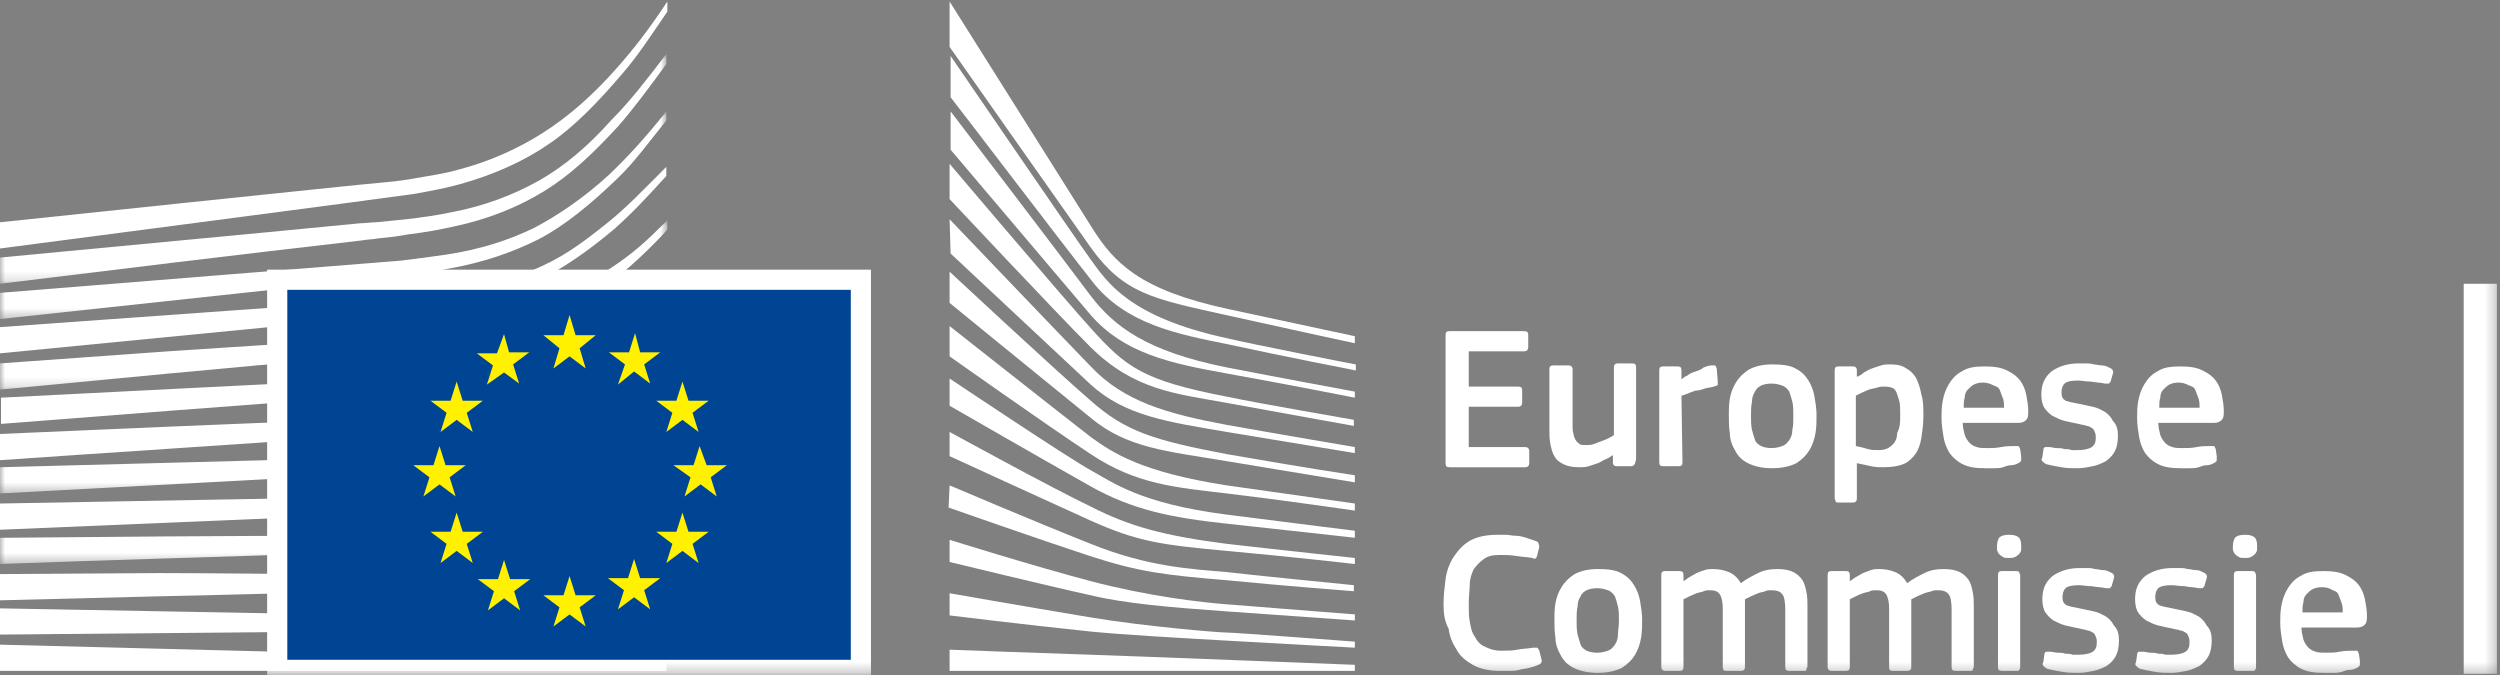 <?xml version="1.0" encoding="UTF-8"?>
<svg width="248px" height="67px" viewBox="0 0 248 67" version="1.1" xmlns="http://www.w3.org/2000/svg" xmlns:xlink="http://www.w3.org/1999/xlink">
    <rect x="0" y="0" width="248" height="67" fill="#808080" stroke="none"/>
    <title>EUC</title>
    <defs>
        <polygon id="path-1" points="0 0 66.1 0 66.1 22.8 0 22.8"></polygon>
        <polygon id="path-3" points="0 0 66.1 0 66.1 20.6 0 20.6"></polygon>
        <polygon id="path-5" points="0 0 66.2 0 66.2 16.8 0 16.8"></polygon>
        <polygon id="path-7" points="0 0 66.2 0 66.2 10.599 0 10.599"></polygon>
        <polygon id="path-9" points="0 0 66.2 0 66.2 6.599 0 6.599"></polygon>
        <polygon id="path-11" points="0 66.7 247.7 66.7 247.7 0 0 0"></polygon>
    </defs>
    <g id="Page-1" stroke="none" stroke-width="1" fill="none" fill-rule="evenodd">
        <g id="logo-ec--nl" transform="translate(-0, 0.15)">
            <path d="M0,24.5 C0,24.5 39.8,19.3 41,19.1 C42.7,18.8 44.3,18.5 45.7,18.1 C48.9,17.2 51.9,15.9 54.5,14.1 C57,12.4 59.4,9.9 61.7,7.2 C63.2,5.5 64.7,3.2 66.2,1 L66.2,0 C64.5,2.6 62.8,4.8 61.1,6.7 C58.8,9.3 56.4,11.4 53.9,13 C51.4,14.6 48.5,15.9 45.4,16.7 C44,17.1 42.5,17.3 40.8,17.6 C39.7,17.8 38.6,17.9 37.5,18 C37,18 0,21.9 0,21.9 L0,24.5 Z" id="Path" fill="#FFFFFF"></path>
            <g id="Clipped" transform="translate(0, 5.2)">
                <mask id="mask-2" fill="white">
                    <use xlink:href="#path-1"></use>
                </mask>
                <g id="Path"></g>
                <path d="M53.4,12.6 C50.9,14 48,15.1 44.8,15.7 C43.4,16 42,16.2 40.3,16.4 C39.3,16.5 38.3,16.6 37.3,16.7 C36.8,16.7 36.2,16.8 35.7,16.8 C23.5,18 11.4,19.1 0,20.2 L0,22.8 C11.4,21.4 23.7,19.9 35.9,18.5 C36.4,18.4 37,18.4 37.5,18.3 C38.5,18.2 39.5,18.1 40.5,17.9 C42.2,17.7 43.8,17.4 45.1,17.1 C48.4,16.4 51.4,15.2 54,13.6 C56.6,12 58.8,9.9 61.3,7.2 C62.8,5.5 64.5,3.2 66.1,1 L66.1,0 C64.2,2.5 62.5,4.7 60.7,6.5 C58.3,9.2 55.9,11.2 53.4,12.6" id="Path" fill="#FFFFFF" mask="url(#mask-2)"></path>
            </g>
            <g id="Clipped" transform="translate(0, 10.9)">
                <mask id="mask-4" fill="white">
                    <use xlink:href="#path-3"></use>
                </mask>
                <g id="Path"></g>
                <path d="M60.4,6.3 C58,8.5 55.4,10.3 52.9,11.6 C50.4,12.8 47.6,13.7 44.3,14.2 C42.9,14.4 41.5,14.6 39.8,14.8 L0,18 L0,20.6 L35.3,16.8 L39.9,16.3 C41.6,16.1 43.1,15.9 44.5,15.6 C47.9,15 50.8,14 53.4,12.7 C56.1,11.3 58.7,9.1 61.2,6.7 C62.9,5.1 64.4,3 66.1,0.9 L66.1,0 C64.1,2.5 62.3,4.5 60.4,6.3" id="Path" fill="#FFFFFF" mask="url(#mask-4)"></path>
            </g>
            <g id="Clipped" transform="translate(0, 21.7)">
                <mask id="mask-6" fill="white">
                    <use xlink:href="#path-5"></use>
                </mask>
                <g id="Path"></g>
                <path d="M50.8,8.9 C48.5,10.2 46.8,11 43.5,11.3 C41.5,11.5 39.5,11.6 37.5,11.7 C36.5,11.7 35.6,11.8 34.6,11.9 C28.6,12.2 22.7,12.6 16.7,13 L0,14.2 L0,16.8 L16.8,15.2 C22.2,14.7 28.5,14.1 34.7,13.6 L39.2,13.3 C40.9,13.2 42.4,13 43.7,12.8 C47.1,12.4 50,11.7 52.6,10.7 C55.4,9.7 58,8 60.6,6.1 C63,4.4 66.2,1 66.2,0.9 L66.2,0 C64.1,2.1 62.8,3.3 60.5,4.8 C57.6,6.8 52.9,7.8 50.8,8.9" id="Path" fill="#FFFFFF" mask="url(#mask-6)"></path>
            </g>
            <path d="M51.601,35.6 C49.101,36.3 46.301,36.8 43.001,37.1 C41.701,37.2 40.201,37.3 38.601,37.4 L34.201,37.6 C23.201,38.1 12.201,38.7 0.101,39.3 L0.101,41.9 C11.701,41 23.001,40.1 34.401,39.3 L38.801,39 C40.501,38.9 41.901,38.8 43.301,38.6 C46.701,38.2 49.601,37.6 52.101,36.8 C54.901,35.9 57.701,34.6 60.301,32.9 C62.201,31.7 64.201,30.2 66.201,28.4 C64.001,30.3 61.901,30.7 59.801,32 C57.101,33.6 54.401,34.8 51.601,35.6" id="Path" fill="#FFFFFF"></path>
            <path d="M51.2,39.9 C48.7,40.5 45.9,40.9 42.6,41.099 C41.3,41.2 39.9,41.299 38.2,41.299 L33.8,41.5 C22.7,41.9 11.5,42.4 0,42.9 L0,45.5 C11.4,44.7 22.6,44 33.9,43.2 L38.3,42.9 C40,42.799 41.4,42.7 42.7,42.599 C46.1,42.299 48.9,41.799 51.5,41.099 C54.4,40.299 57.2,39.2 59.9,37.799 C62,36.7 64,35.4 66.1,33.799 L66.1,32.7 C63.8,34.4 61.6,35.7 59.4,36.799 C56.8,38.2 54,39.2 51.2,39.9" id="Path" fill="#FFFFFF"></path>
            <g id="Clipped" transform="translate(0, 38.201)">
                <mask id="mask-8" fill="white">
                    <use xlink:href="#path-7"></use>
                </mask>
                <g id="Path"></g>
                <path d="M50.8,5.899 C48.3,6.399 45.5,6.7 42.2,6.799 C40.9,6.899 39.6,6.899 37.9,7 L0,8 L0,10.599 L33.6,8.799 L38,8.599 C39.7,8.5 41.1,8.399 42.4,8.299 C45.8,8 48.5,7.7 51.1,7.099 C54,6.5 56.9,5.599 59.6,4.399 C61.8,3.5 63.9,2.399 66.2,1 L66.2,0 C63.8,1.399 61.5,2.5 59.2,3.399 C56.5,4.599 53.7,5.399 50.8,5.899" id="Path" fill="#FFFFFF" mask="url(#mask-8)"></path>
            </g>
            <path d="M50.5,48.3 C45.8,48.901 41.1,49 36.4,49.1 C35.3,49.1 34.3,49.1 33.2,49.2 L0,49.8 L0,52.401 L33.3,51 C34.4,51 35.4,50.901 36.5,50.901 C41.2,50.7 46,50.5 50.7,49.8 C53.7,49.3 56.6,48.6 59.2,47.7 C61.4,47 63.7,46 66,44.8 L66,43.8 C63.6,44.901 61.1,45.901 58.8,46.6 C56.3,47.3 53.5,48 50.5,48.3" id="Path" fill="#FFFFFF"></path>
            <g id="Clipped" transform="translate(0, 49.201)">
                <mask id="mask-10" fill="white">
                    <use xlink:href="#path-9"></use>
                </mask>
                <g id="Path"></g>
                <path d="M50.3,3.399 C45.9,3.799 41.5,3.799 37.1,3.799 L33.1,3.799 C22.1,3.799 11.1,3.899 0,4 L0,6.599 C10.6,6.2 21.9,5.899 33.2,5.5 C34.5,5.5 35.9,5.399 37.2,5.399 C41.5,5.299 46,5.2 50.4,4.7 C53.5,4.399 56.3,3.899 59,3.2 C61.3,2.599 63.7,1.799 66.2,0.899 L66.2,0 C63.7,0.899 61.2,1.599 58.8,2.2 C56.1,2.799 53.3,3.2 50.3,3.399" id="Path" fill="#FFFFFF" mask="url(#mask-10)"></path>
            </g>
            <path d="M50.1,56.8 C48.3,56.901 46.3,56.901 44.1,56.901 L41.6,56.901 L33,56.8 C27.1,56.8 21.3,56.7 15.8,56.7 L0,56.8 L0,59.401 L15.9,59 C21.4,58.901 27.2,58.7 33,58.6 L41.6,58.5 C44,58.5 47.1,58.401 50.2,58.2 C53.3,58 56.1,57.7 58.8,57.3 C61.2,56.901 63.7,56.401 66.2,55.8 L66.2,54.901 C63.7,55.5 61.1,56 58.7,56.3 C55.9,56.5 53.2,56.7 50.1,56.8" id="Path" fill="#FFFFFF"></path>
            <path d="M41.5,60.901 L32.9,60.8 C22,60.599 11.1,60.401 0,60.2 L0,62.8 C10.6,62.7 21.8,62.599 32.9,62.501 L41.5,62.401 C44.4,62.401 47.2,62.3 50.1,62.2 C56,62.001 61.2,61.599 66.2,60.901 L66.2,60.001 C61.3,60.501 56,60.8 50.1,60.901 L41.5,60.901" id="Path" fill="#FFFFFF"></path>
            <polygon id="Path" fill="#FFFFFF" points="66.1 65.5 0 63.8 0 66.4 66.1 66.4"></polygon>
            <path d="M60.2,22 C57.7,24 55.7,25.5 52.7,26.7 C50,27.8 47.1,28.2 43.9,28.7 C41.8,29 39.6,29.4 37.5,29.6 C36.6,29.7 35.8,29.7 34.9,29.8 L0,32.3 L0,34.9 L34.9,31.5 L39.4,31.1 C41.1,30.9 42.6,30.8 44,30.5 C47.4,30 50.3,29.1 52.9,27.9 C55.6,26.7 58.4,24.7 60.9,22.6 C62.6,21.1 64.3,19.3 66.1,17.3 L66.1,16.4 C63.9,18.6 62.1,20.5 60.2,22" id="Path" fill="#FFFFFF"></path>
            <path d="M94.2,0 C94.2,0 106.1,18.9 108.3,22.4 C110.5,25.9 113,28.6 121.8,30.5 C130.6,32.4 134.4,33.2 134.4,33.2 L134.4,33.9 C134.4,33.9 128.8,32.7 121.6,31.1 C114.4,29.5 111.5,29 108.2,24.4 C105.5,20.6 94.2,4.5 94.2,4.5 L94.2,0 Z" id="Path" fill="#FFFFFF"></path>
            <path d="M94.2,21.6 C94.2,21.6 105,32.9 108.2,36.2 C111.5,39.7 115.8,40.9 121.7,42 C127.3,43 134.4,44.2 134.4,44.2 L134.4,44.8 C134.4,44.8 127.7,43.7 121.7,42.7 C115.8,41.7 111.6,41.1 108.2,38 C105.2,35.2 94.3,25 94.3,25 L94.2,21.6 Z" id="Path" fill="#FFFFFF"></path>
            <path d="M94.2,26.8 C94.2,26.8 104.5,36.4 108.2,39.6 C111.6,42.6 114.3,43.5 121.7,44.901 C129.1,46.2 134.4,47 134.4,47 L134.4,47.7 C134.4,47.7 127.7,46.6 121.7,45.6 C115.7,44.6 111.8,44.3 108.2,41.3 C104,37.901 94.2,29.9 94.2,29.9 L94.2,26.8 Z" id="Path" fill="#FFFFFF"></path>
            <path d="M94.2,32.2 C94.2,32.2 106,41.5 108.2,43.2 C110.4,44.8 113.3,46.7 121.7,48 C130.1,49.2 134.4,49.8 134.4,49.8 L134.4,50.5 C134.4,50.5 126.8,49.4 121.7,48.8 C116.6,48.2 112.7,47.9 108.2,44.9 C103.8,42 94.2,35.2 94.2,35.2 L94.2,32.2 Z" id="Path" fill="#FFFFFF"></path>
            <path d="M94.2,37.4 C94.2,37.4 106,45.299 108.2,46.5 C110.4,47.7 113.1,49.799 121.7,50.9 C130.3,52 134.4,52.5 134.4,52.5 L134.4,53.2 C134.4,53.2 127.3,52.4 121.7,51.799 C116.1,51.2 112.3,50.4 108.2,48.099 C104.1,45.799 94.2,40.099 94.2,40.099 L94.2,37.4 Z" id="Path" fill="#FFFFFF"></path>
            <path d="M94.2,42.7 C94.2,42.7 104.6,48.4 108.2,50.099 C112.1,52.099 115.5,53 121.7,53.8 C127.8,54.5 134.4,55.2 134.4,55.2 L134.4,55.8 C134.4,55.8 128.3,55.099 121.7,54.5 C115.2,53.9 112.9,53.599 108.2,51.5 C104,49.599 94.2,45.099 94.2,45.099 L94.2,42.7 Z" id="Path" fill="#FFFFFF"></path>
            <path d="M94.201,48 C94.201,48 102.401,51.5 108.201,53.8 C113.901,56.1 118.201,56.3 121.701,56.6 C123.201,56.8 134.301,57.9 134.301,57.9 L134.301,58.5 C134.301,58.5 127.701,58 121.601,57.4 C115.601,56.9 113.001,56.6 108.101,55 C103.201,53.4 94.101,50.2 94.101,50.2 L94.201,48 Z" id="Path" fill="#FFFFFF"></path>
            <path d="M94.2,53.4 C94.2,53.4 102.5,56 108.2,57.5 C113.9,59 119.1,59.599 121.7,59.799 C124.3,60 134.4,60.799 134.4,60.799 L134.4,61.4 C134.4,61.4 128.7,61 121.7,60.5 C116,60.099 111.5,59.7 108.2,58.9 C104.5,58.099 94.2,55.599 94.2,55.599 L94.2,53.4 Z" id="Path" fill="#FFFFFF"></path>
            <path d="M94.2,58.7 C94.2,58.7 101,59.9 108.2,61.099 C113.6,62 120.9,62.599 121.7,62.599 C122.5,62.599 134.4,63.5 134.4,63.5 L134.4,64.099 C134.4,64.099 126.8,63.7 121.7,63.4 C116.4,63.099 111.2,62.8 108.2,62.5 C101.5,61.8 94.2,60.9 94.2,60.9 L94.2,58.7 Z" id="Path" fill="#FFFFFF"></path>
            <path d="M94.2,64.3 C94.2,64.3 104.9,64.7 108.2,64.8 C111.5,64.901 134.4,65.8 134.4,65.8 L134.4,66.401 L94.2,66.401 L94.2,64.3 Z" id="Path" fill="#FFFFFF"></path>
            <path d="M121.7,33.4 C112,31.3 109.8,27.8 108.2,25.6 C106.6,23.4 94.3,5.4 94.3,5.4 L94.3,9.5 C94.8,10.1 105.3,23.9 108.3,27.7 C111.6,32 116.8,33 121.8,34 C126.8,35.1 134.5,36.6 134.5,36.6 L134.5,36 C134.4,36 124.2,34 121.7,33.4" id="Path" fill="#FFFFFF"></path>
            <path d="M121.7,36.3 C113.7,34.7 110.5,32.2 108.2,29.2 C105.9,26.1 94.3,10.9 94.3,10.9 L94.3,14.7 C94.8,15.3 105.4,27.8 108.2,31.1 C111.5,34.9 116.1,35.9 121.7,36.9 C127.3,37.901 134.4,39.3 134.4,39.3 L134.4,38.7 C134.4,38.7 126.3,37.2 121.7,36.3" id="Path" fill="#FFFFFF"></path>
            <path d="M121.7,39.2 C113.4,37.599 111.7,36.3 108.2,32.4 C106,30 94.7,16.7 94.2,16.1 L94.2,19.6 C94.2,19.6 104.7,30.8 108.1,34.2 C112.5,38.599 116.7,38.9 121.6,39.8 C126.5,40.7 134.3,42.099 134.3,42.099 L134.3,41.5 C134.4,41.5 125,39.9 121.7,39.2" id="Path" fill="#FFFFFF"></path>
            <g id="Clipped">
                <mask id="mask-12" fill="white">
                    <use xlink:href="#path-11"></use>
                </mask>
                <g id="Path"></g>
                <g id="Group" mask="url(#mask-12)">
                    <g transform="translate(27.5, 27.6)">
                        <polygon id="Path" stroke="#FFFFFF" stroke-width="2" fill="#004494" points="0 38.7 57.9 38.7 57.9 0 0 0"></polygon>
                        <polygon id="Path" stroke="none" fill="#FFF100" points="29.6 5.5 31.6 5.5 30 6.8 30.6 8.8 29 7.6 27.4 8.8 28 6.8 26.4 5.5 28.4 5.5 29 3.5"></polygon>
                        <polygon id="Path" stroke="none" fill="#FFF100" points="29.6 31.3 31.6 31.3 30 32.499 30.6 34.4 29 33.199 27.4 34.4 28 32.499 26.4 31.3 28.4 31.3 29 29.4"></polygon>
                        <polygon id="Path" stroke="none" fill="#FFF100" points="36 29.6 38 29.6 36.4 30.8 37 32.7 35.4 31.499 33.8 32.7 34.4 30.8 32.8 29.6 34.8 29.6 35.4 27.7"></polygon>
                        <polygon id="Path" stroke="none" fill="#FFF100" points="36 7.2 38 7.2 36.4 8.4 37 10.301 35.4 9.1 33.8 10.4 34.5 8.4 32.9 7.2 34.9 7.2 35.5 5.3"></polygon>
                        <polygon id="Path" stroke="none" fill="#FFF100" points="40.8 12 42.8 12 41.2 13.2 41.8 15.101 40.2 13.9 38.6 15.101 39.2 13.2 37.6 12 39.6 12 40.2 10.101"></polygon>
                        <polygon id="Path" stroke="none" fill="#FFF100" points="40.8 25 42.8 25 41.2 26.2 41.8 28.101 40.2 26.9 38.6 28.101 39.2 26.2 37.6 25 39.6 25 40.2 23.101"></polygon>
                        <polygon id="Path" stroke="none" fill="#FFF100" points="42.6 18.4 44.6 18.4 43 19.6 43.6 21.5 42 20.3 40.4 21.5 41 19.6 39.3 18.4 41.3 18.4 41.9 16.5"></polygon>
                        <polygon id="Path" stroke="none" fill="#FFF100" points="23 7.2 25 7.2 23.4 8.4 24 10.301 22.5 9.2 20.8 10.4 21.4 8.5 19.8 7.3 21.8 7.3 22.5 5.4"></polygon>
                        <polygon id="Path" stroke="none" fill="#FFF100" points="18.4 12 20.4 12 18.8 13.2 19.4 15.101 17.8 13.9 16.2 15.101 16.8 13.2 15.2 12 17.2 12 17.8 10.101"></polygon>
                        <polygon id="Path" stroke="none" fill="#FFF100" points="16.7 18.4 18.7 18.4 17.1 19.6 17.7 21.5 16.1 20.3 14.5 21.5 15.1 19.6 13.5 18.4 15.5 18.4 16.1 16.5"></polygon>
                        <polygon id="Path" stroke="none" fill="#FFF100" points="18.4 25 20.4 25 18.8 26.2 19.4 28.101 17.8 26.9 16.2 28.101 16.8 26.2 15.2 25 17.2 25 17.8 23.101"></polygon>
                        <polygon id="Path" stroke="none" fill="#FFF100" points="23.1 29.7 25.1 29.7 23.5 30.9 24.1 32.801 22.5 31.6 20.9 32.801 21.5 30.9 19.9 29.7 21.9 29.7 22.5 27.801"></polygon>
                        <path d="M115.9,5.5 C115.9,5.2 116,5.1 116.3,5.1 L123.7,5.1 C124,5.1 124.1,5.2 124.1,5.5 L124.1,6.7 C124.1,6.9 124,7.1 123.7,7.1 L118.2,7.1 L118.2,10.6 L123.1,10.6 C123.4,10.6 123.5,10.7 123.5,11 L123.5,12.2 C123.5,12.4 123.4,12.6 123.1,12.6 L118.2,12.6 L118.2,16.6 L123.8,16.6 C124,16.6 124.2,16.7 124.2,17 L124.2,18.2 C124.2,18.4 124.1,18.6 123.8,18.6 L116.3,18.6 C116,18.6 115.9,18.5 115.9,18.2 L115.9,5.5 Z" id="Path" stroke="none" fill="#FFFFFF"></path>
                        <path d="M134.3,18.5 L132.901,18.5 C132.8,18.5 132.7,18.5 132.6,18.4 C132.5,18.301 132.5,18.2 132.5,18.101 L132.5,17.4 C132.3,17.5 132.1,17.7 131.8,17.801 C131.5,17.9 131.3,18.101 131,18.2 C130.7,18.301 130.401,18.4 130.1,18.5 C129.8,18.601 129.5,18.601 129.2,18.601 C128.5,18.601 128,18.5 127.6,18.301 C127.2,18.101 126.901,17.9 126.7,17.5 C126.5,17.2 126.401,16.801 126.3,16.301 C126.2,15.801 126.2,15.4 126.2,14.801 L126.2,8.9 C126.2,8.601 126.3,8.5 126.6,8.5 L128.1,8.5 C128.3,8.5 128.5,8.601 128.5,8.9 L128.5,14.5 C128.5,14.801 128.5,15.101 128.6,15.301 C128.6,15.5 128.7,15.7 128.8,15.9 C128.901,16.101 129.1,16.2 129.2,16.301 C129.3,16.4 129.6,16.4 129.901,16.4 C130.1,16.4 130.3,16.4 130.6,16.301 C130.901,16.2 131.1,16.101 131.401,16 C131.7,15.9 131.901,15.801 132.1,15.7 C132.3,15.601 132.5,15.5 132.6,15.4 L132.6,8.7 C132.6,8.601 132.6,8.5 132.7,8.4 C132.8,8.3 132.901,8.3 133,8.3 L134.401,8.3 C134.7,8.3 134.8,8.4 134.8,8.7 L134.8,17.801 C134.7,18.301 134.6,18.5 134.3,18.5" id="Path" stroke="none" fill="#FFFFFF"></path>
                        <path d="M139.401,18.1 C139.401,18.4 139.3,18.499 139.001,18.499 L137.501,18.499 C137.201,18.499 137.1,18.4 137.1,18.1 L137.1,9 C137.1,8.7 137.201,8.6 137.501,8.6 L138.901,8.6 C139.201,8.6 139.3,8.7 139.3,9 L139.3,9.9 C139.401,9.8 139.6,9.6 139.901,9.499 C140.1,9.3 140.401,9.2 140.701,9.1 C141.001,9 141.3,8.9 141.501,8.7 C141.8,8.6 142.001,8.5 142.3,8.5 L142.6,8.5 C142.701,8.5 142.701,8.6 142.8,8.8 L142.901,10.1 L142.901,10.4 C142.901,10.499 142.8,10.499 142.501,10.6 C142.201,10.7 141.901,10.7 141.6,10.8 C141.3,10.9 141.001,10.999 140.701,10.999 C140.401,11.1 140.1,11.2 139.901,11.3 C139.6,11.4 139.401,11.499 139.3,11.499 L139.401,18.1 Z" id="Path" stroke="none" fill="#FFFFFF"></path>
                        <path d="M150.4,13.499 C150.4,12.999 150.4,12.499 150.299,12.1 C150.2,11.699 150.099,11.399 150,11.1 C149.799,10.8 149.599,10.6 149.299,10.499 C149,10.399 148.7,10.3 148.2,10.3 C147.799,10.3 147.4,10.399 147.2,10.499 C147,10.6 146.7,10.8 146.599,11.1 C146.4,11.399 146.299,11.699 146.299,12.1 C146.2,12.499 146.2,12.999 146.2,13.499 C146.2,13.999 146.2,14.499 146.299,14.899 C146.4,15.3 146.5,15.6 146.599,15.899 C146.7,16.199 147,16.399 147.2,16.499 C147.4,16.6 147.799,16.699 148.2,16.699 C148.7,16.699 149,16.6 149.299,16.499 C149.599,16.399 149.799,16.199 150,15.899 C150.2,15.6 150.299,15.3 150.299,14.899 C150.4,14.499 150.4,14.1 150.4,13.499 M152.7,13.399 C152.7,13.999 152.7,14.6 152.599,15.199 C152.5,15.8 152.299,16.399 152,16.899 C151.7,17.399 151.299,17.8 150.7,18.199 C150.099,18.499 149.299,18.699 148.299,18.699 C147.299,18.699 146.5,18.499 145.9,18.199 C145.299,17.899 144.9,17.499 144.599,16.899 C144.299,16.399 144.099,15.8 144.099,15.199 C144,14.6 144,13.999 144,13.399 C144,12.899 144,12.399 144.099,11.8 C144.2,11.199 144.4,10.699 144.7,10.199 C145,9.699 145.4,9.299 146,8.899 C146.599,8.6 147.299,8.399 148.299,8.399 C149.299,8.399 150.099,8.499 150.599,8.799 C151.2,9.1 151.599,9.499 151.9,9.999 C152.2,10.499 152.4,10.999 152.5,11.6 C152.599,12.199 152.7,12.8 152.7,13.399" id="Shape" stroke="none" fill="#FFFFFF"></path>
                        <path d="M161,13.499 C161,12.899 161,12.3 160.9,11.999 C160.8,11.699 160.7,11.3 160.6,11.1 C160.5,10.899 160.3,10.699 160.1,10.699 C159.9,10.6 159.7,10.6 159.4,10.6 C159.2,10.6 159,10.6 158.7,10.699 C158.4,10.8 158.2,10.8 157.9,10.899 C157.7,10.999 157.4,11.1 157.2,11.199 C157,11.3 156.8,11.399 156.6,11.499 L156.6,16.499 C157.1,16.6 157.5,16.699 157.8,16.8 C158.1,16.899 158.5,16.899 158.9,16.899 C159.3,16.899 159.6,16.8 159.8,16.699 C160,16.6 160.2,16.399 160.4,16.199 C160.6,15.899 160.7,15.6 160.7,15.199 C161,14.6 161,14.1 161,13.499 M163.3,13.499 C163.3,14.3 163.2,14.999 163.1,15.699 C163,16.3 162.8,16.899 162.5,17.3 C162.2,17.699 161.8,18.1 161.3,18.3 C160.8,18.499 160.1,18.6 159.3,18.6 C159,18.6 158.6,18.6 158.1,18.499 C157.7,18.399 157.2,18.3 156.7,18.199 L156.7,21.699 C156.7,21.8 156.7,21.899 156.6,21.999 C156.5,22.1 156.4,22.1 156.3,22.1 L154.9,22.1 C154.7,22.1 154.6,22.1 154.6,21.999 C154.6,21.899 154.5,21.8 154.5,21.699 L154.5,8.999 C154.5,8.699 154.6,8.6 154.9,8.6 L156.3,8.6 C156.4,8.6 156.5,8.6 156.6,8.699 C156.7,8.799 156.7,8.899 156.7,8.999 L156.7,9.6 L156.8,9.6 C157,9.499 157.2,9.399 157.4,9.199 C157.6,9.1 157.9,8.899 158.2,8.799 C158.5,8.699 158.8,8.6 159.1,8.499 C159.4,8.399 159.7,8.399 160,8.399 C160.7,8.399 161.2,8.499 161.6,8.799 C162,8.999 162.4,9.399 162.6,9.8 C162.8,10.199 163,10.8 163.1,11.399 C163.3,11.999 163.3,12.699 163.3,13.499" id="Shape" stroke="none" fill="#FFFFFF"></path>
                        <path d="M169.201,10.2 C168.801,10.2 168.501,10.301 168.301,10.4 C168.1,10.5 167.901,10.7 167.701,10.9 C167.501,11.1 167.401,11.4 167.401,11.7 C167.301,12 167.301,12.301 167.301,12.7 L171.301,12.7 C171.301,12.4 171.301,12.1 171.201,11.801 C171.1,11.5 171.001,11.301 170.901,11 C170.801,10.7 170.6,10.6 170.301,10.5 C169.901,10.301 169.6,10.2 169.201,10.2 L169.201,10.2 Z M167.201,14.1 C167.201,14.6 167.301,15 167.401,15.4 C167.501,15.7 167.701,16 167.901,16.2 C168.1,16.4 168.301,16.5 168.6,16.6 C168.901,16.7 169.201,16.7 169.701,16.7 C170.1,16.7 170.501,16.7 171.001,16.6 C171.501,16.5 171.901,16.5 172.301,16.5 L172.701,16.5 C172.801,16.5 172.801,16.6 172.901,16.801 L173.001,17.5 L173.001,17.9 C173.001,18 172.901,18.1 172.701,18.2 C172.501,18.301 172.301,18.4 172.001,18.4 C171.701,18.4 171.501,18.5 171.201,18.6 C170.901,18.7 170.6,18.7 170.301,18.7 L169.501,18.7 C168.501,18.7 167.801,18.6 167.201,18.301 C166.6,18 166.201,17.6 165.901,17.2 C165.6,16.7 165.401,16.2 165.301,15.6 C165.201,15 165.1,14.4 165.1,13.7 C165.1,13.2 165.1,12.7 165.201,12.1 C165.301,11.5 165.501,10.9 165.801,10.4 C166.1,9.9 166.501,9.4 167.1,9.1 C167.701,8.7 168.401,8.6 169.401,8.6 C170.301,8.6 171.001,8.7 171.6,9 C172.201,9.3 172.6,9.6 172.901,10 C173.201,10.4 173.401,10.9 173.501,11.4 C173.6,11.9 173.701,12.5 173.701,13 C173.701,13.4 173.701,13.7 173.501,13.9 C173.301,14.1 173.1,14.2 172.701,14.2 L167.201,14.2 L167.201,14.1 Z" id="Shape" stroke="none" fill="#FFFFFF"></path>
                        <path d="M182.6,15.5 C182.6,16.101 182.5,16.601 182.3,17 C182.1,17.4 181.8,17.7 181.401,18 C181,18.2 180.6,18.4 180.1,18.5 C179.6,18.601 179.1,18.7 178.6,18.7 C178.1,18.7 177.5,18.7 177,18.601 C176.401,18.5 175.901,18.4 175.5,18.301 C175.3,18.2 175.201,18.101 175.1,18 C175,17.9 175,17.801 175.1,17.601 L175.201,16.9 C175.201,16.7 175.3,16.601 175.401,16.601 L175.8,16.601 C176,16.601 176.3,16.7 176.5,16.7 C176.8,16.7 177,16.7 177.3,16.801 C177.6,16.801 177.8,16.801 178,16.9 L178.6,16.9 C179.201,16.9 179.701,16.801 180,16.601 C180.3,16.4 180.401,16.101 180.401,15.7 C180.401,15.5 180.401,15.301 180.3,15.101 C180.201,14.9 180.201,14.801 180,14.7 C179.8,14.601 179.701,14.5 179.5,14.5 C179.3,14.4 179,14.4 178.701,14.301 C178.201,14.2 177.701,14.101 177.3,14 C176.901,13.9 176.5,13.7 176.1,13.5 C175.8,13.301 175.5,13 175.3,12.7 C175.1,12.4 175,11.9 175,11.4 C175,10.4 175.3,9.7 176,9.101 C176.701,8.601 177.6,8.3 178.701,8.3 L179.401,8.3 C179.701,8.3 179.901,8.3 180.201,8.4 C180.5,8.4 180.701,8.5 181,8.5 C181.3,8.5 181.5,8.601 181.701,8.7 C182,8.8 182.201,9 182.1,9.3 L181.901,10 C181.901,10.101 181.8,10.2 181.701,10.301 L181.3,10.301 C180.901,10.2 180.401,10.2 179.901,10.101 C179.401,10.101 179,10 178.6,10 C178,10 177.5,10.101 177.3,10.301 C177.1,10.5 177,10.801 177,11.2 C177,11.601 177.1,11.801 177.401,12 C177.701,12.101 178.1,12.2 178.701,12.301 C179.201,12.4 179.6,12.5 180.1,12.601 C180.6,12.7 180.901,12.9 181.3,13.101 C181.6,13.301 181.901,13.601 182.1,14 C182.5,14.4 182.6,14.9 182.6,15.5" id="Path" stroke="none" fill="#FFFFFF"></path>
                        <path d="M188.6,10.2 C188.201,10.2 187.901,10.301 187.701,10.4 C187.5,10.5 187.3,10.7 187.1,10.9 C186.901,11.1 186.8,11.4 186.8,11.7 C186.701,12 186.701,12.301 186.701,12.7 L190.701,12.7 C190.701,12.4 190.701,12.1 190.6,11.801 C190.5,11.5 190.401,11.301 190.3,11 C190.201,10.7 190,10.6 189.701,10.5 C189.3,10.301 189,10.2 188.6,10.2 L188.6,10.2 Z M186.6,14.1 C186.6,14.6 186.701,15 186.8,15.4 C186.901,15.7 187.1,16 187.3,16.2 C187.5,16.4 187.701,16.5 188,16.6 C188.3,16.7 188.6,16.7 189.1,16.7 C189.5,16.7 189.901,16.7 190.401,16.6 C190.901,16.5 191.3,16.5 191.701,16.5 L192.1,16.5 C192.201,16.5 192.201,16.6 192.3,16.801 L192.401,17.5 L192.401,17.9 C192.401,18 192.3,18.1 192.1,18.2 C191.901,18.301 191.701,18.4 191.401,18.4 C191.1,18.4 190.901,18.5 190.6,18.6 C190.3,18.7 190,18.7 189.701,18.7 L188.901,18.7 C187.901,18.7 187.201,18.6 186.6,18.301 C186,18 185.6,17.6 185.3,17.2 C185,16.7 184.8,16.2 184.701,15.6 C184.6,15 184.5,14.4 184.5,13.7 C184.5,13.2 184.5,12.7 184.6,12.1 C184.701,11.5 184.901,10.9 185.201,10.4 C185.5,9.9 185.901,9.4 186.5,9.1 C187.1,8.7 187.8,8.6 188.8,8.6 C189.701,8.6 190.401,8.7 191,9 C191.6,9.3 192,9.6 192.3,10 C192.6,10.4 192.8,10.9 192.901,11.4 C193,11.9 193.1,12.5 193.1,13 C193.1,13.4 193.1,13.7 192.901,13.9 C192.701,14.1 192.5,14.2 192.1,14.2 L186.6,14.2 L186.6,14.1 Z" id="Shape" stroke="none" fill="#FFFFFF"></path>
                        <path d="M115.7,32.2 C115.7,31.301 115.8,30.5 115.9,29.7 C116,28.9 116.3,28.1 116.7,27.5 C117.1,26.9 117.6,26.301 118.3,25.9 C119,25.5 119.9,25.301 121.099,25.301 L121.9,25.301 C122.2,25.301 122.5,25.4 122.9,25.4 C123.2,25.4 123.599,25.5 123.9,25.6 C124.2,25.7 124.5,25.801 124.8,25.9 C125,26 125.099,26 125.099,26.1 C125.099,26.2 125.2,26.301 125.2,26.5 L125,27.301 C125,27.4 124.9,27.5 124.9,27.6 C124.8,27.7 124.7,27.7 124.5,27.6 C124,27.5 123.5,27.5 122.9,27.4 C122.3,27.301 121.8,27.301 121.3,27.301 C120.599,27.301 120.099,27.4 119.7,27.7 C119.3,28 119,28.301 118.7,28.7 C118.5,29.1 118.3,29.7 118.3,30.2 C118.3,30.7 118.2,31.4 118.2,32.1 C118.2,32.801 118.2,33.4 118.3,33.9 C118.4,34.5 118.5,35 118.8,35.4 C119,35.801 119.3,36.2 119.8,36.4 C120.2,36.6 120.7,36.801 121.4,36.801 C122,36.801 122.5,36.801 123,36.7 C123.5,36.6 124,36.6 124.599,36.5 L125,36.5 C125.099,36.6 125.099,36.6 125.2,36.801 L125.4,37.6 C125.5,37.9 125.4,38.1 125.099,38.2 C124.9,38.301 124.599,38.4 124.2,38.5 C123.9,38.6 123.5,38.6 123.2,38.7 C122.9,38.801 122.5,38.801 122.2,38.801 L121.3,38.801 C120.2,38.801 119.3,38.6 118.599,38.2 C117.9,37.801 117.3,37.301 117,36.7 C116.6,36.1 116.3,35.4 116.2,34.6 C115.8,33.9 115.7,33.1 115.7,32.2" id="Path" stroke="none" fill="#FFFFFF"></path>
                        <path d="M133.099,33.8 C133.099,33.3 133.099,32.8 132.999,32.4 C132.9,31.999 132.799,31.699 132.7,31.4 C132.499,31.1 132.299,30.9 131.999,30.8 C131.7,30.699 131.4,30.6 130.9,30.6 C130.499,30.6 130.099,30.699 129.9,30.8 C129.7,30.9 129.4,31.1 129.299,31.4 C129.099,31.699 128.999,31.999 128.999,32.4 C128.9,32.8 128.9,33.3 128.9,33.8 C128.9,34.3 128.9,34.8 128.999,35.199 C129.099,35.6 129.2,35.9 129.299,36.199 C129.4,36.499 129.7,36.699 129.9,36.8 C130.099,36.9 130.499,36.999 130.9,36.999 C131.4,36.999 131.7,36.9 131.999,36.8 C132.299,36.699 132.499,36.499 132.7,36.199 C132.9,35.9 132.999,35.6 132.999,35.199 C132.999,34.8 133.099,34.4 133.099,33.8 M135.4,33.699 C135.4,34.3 135.4,34.9 135.299,35.499 C135.2,36.1 134.999,36.699 134.7,37.199 C134.4,37.699 133.999,38.1 133.4,38.499 C132.799,38.8 131.999,38.999 130.999,38.999 C129.999,38.999 129.2,38.8 128.599,38.499 C127.999,38.199 127.599,37.8 127.299,37.199 C126.999,36.699 126.799,36.1 126.799,35.499 C126.7,34.9 126.7,34.3 126.7,33.699 C126.7,33.199 126.7,32.699 126.799,32.1 C126.9,31.499 127.099,30.999 127.4,30.499 C127.7,29.999 128.099,29.6 128.7,29.199 C129.299,28.9 129.999,28.699 130.999,28.699 C131.999,28.699 132.799,28.8 133.299,29.1 C133.9,29.4 134.299,29.8 134.599,30.3 C134.9,30.8 135.099,31.3 135.2,31.9 C135.299,32.499 135.4,33.1 135.4,33.699" id="Shape" stroke="none" fill="#FFFFFF"></path>
                        <path d="M151.7,38.7 C151.7,38.801 151.599,38.801 151.4,38.801 L150,38.801 C149.7,38.801 149.599,38.7 149.599,38.4 L149.599,32.7 C149.599,32 149.5,31.4 149.3,31.2 C149.099,30.9 148.7,30.801 148.2,30.801 C148,30.801 147.8,30.801 147.599,30.9 C147.4,31 147.099,31 146.9,31.1 C146.7,31.2 146.4,31.301 146.2,31.4 C146,31.5 145.8,31.6 145.599,31.7 L145.599,32.1 L145.599,32.7 L145.599,38.4 C145.599,38.5 145.599,38.6 145.5,38.7 C145.4,38.801 145.3,38.801 145.2,38.801 L143.7,38.801 C143.5,38.801 143.4,38.7 143.4,38.4 L143.4,32.6 C143.4,32 143.3,31.5 143.099,31.2 C142.9,30.9 142.599,30.801 142.099,30.801 C141.9,30.801 141.7,30.801 141.5,30.9 C141.3,31 141.099,31 140.8,31.1 C140.599,31.2 140.3,31.301 140.099,31.4 C139.9,31.5 139.7,31.6 139.5,31.7 L139.5,38.4 C139.5,38.7 139.4,38.801 139.099,38.801 L137.7,38.801 C137.5,38.801 137.3,38.7 137.3,38.4 L137.3,29.301 C137.3,29 137.4,28.9 137.7,28.9 L139.099,28.9 C139.4,28.9 139.5,29 139.5,29.301 L139.5,29.9 C139.7,29.801 139.9,29.6 140.099,29.5 C140.3,29.4 140.599,29.2 140.8,29.1 C141,29 141.3,28.9 141.599,28.801 C141.9,28.7 142.099,28.7 142.4,28.7 C143,28.7 143.5,28.801 144,29 C144.5,29.2 144.9,29.6 145.2,30.1 C145.7,29.7 146.3,29.4 146.9,29.1 C147.5,28.801 148.099,28.7 148.8,28.7 C149.5,28.7 150,28.801 150.4,29 C150.8,29.2 151.099,29.5 151.3,29.801 C151.5,30.1 151.599,30.5 151.7,31 C151.8,31.5 151.8,31.9 151.8,32.4 L151.8,38.4 C151.7,38.5 151.7,38.6 151.7,38.7" id="Path" stroke="none" fill="#FFFFFF"></path>
                        <path d="M168.2,38.7 C168.2,38.801 168.099,38.801 167.9,38.801 L166.5,38.801 C166.2,38.801 166.099,38.7 166.099,38.4 L166.099,32.7 C166.099,32 166,31.4 165.8,31.2 C165.599,30.9 165.2,30.801 164.7,30.801 C164.5,30.801 164.3,30.801 164.099,30.9 C163.9,31 163.599,31 163.4,31.1 C163.2,31.2 162.9,31.301 162.7,31.4 C162.5,31.5 162.3,31.6 162.099,31.7 L162.099,32.1 L162.099,32.7 L162.099,38.4 C162.099,38.5 162.099,38.6 162,38.7 C161.9,38.801 161.8,38.801 161.7,38.801 L160.2,38.801 C160,38.801 159.9,38.7 159.9,38.4 L159.9,32.6 C159.9,32 159.8,31.5 159.599,31.2 C159.4,30.9 159.099,30.801 158.599,30.801 C158.4,30.801 158.2,30.801 158,30.9 C157.8,31 157.599,31 157.3,31.1 C157,31.2 156.8,31.301 156.599,31.4 C156.4,31.5 156.2,31.6 156,31.7 L156,38.4 C156,38.7 155.9,38.801 155.599,38.801 L154.2,38.801 C154,38.801 153.8,38.7 153.8,38.4 L153.8,29.301 C153.8,29 153.9,28.9 154.2,28.9 L155.599,28.9 C155.9,28.9 156,29 156,29.301 L156,29.9 C156.2,29.801 156.4,29.6 156.599,29.5 C156.8,29.4 157.099,29.2 157.3,29.1 C157.599,29 157.8,28.9 158.099,28.801 C158.4,28.7 158.599,28.7 158.9,28.7 C159.5,28.7 160,28.801 160.5,29 C161,29.2 161.4,29.6 161.7,30.1 C162.2,29.7 162.8,29.4 163.4,29.1 C164,28.801 164.599,28.7 165.3,28.7 C166,28.7 166.5,28.801 166.9,29 C167.3,29.2 167.599,29.5 167.8,29.801 C168,30.1 168.099,30.5 168.2,31 C168.3,31.5 168.3,31.9 168.3,32.4 L168.3,38.4 C168.3,38.5 168.2,38.6 168.2,38.7" id="Path" stroke="none" fill="#FFFFFF"></path>
                        <path d="M172.901,38.4 C172.901,38.5 172.901,38.6 172.8,38.7 C172.8,38.8 172.701,38.8 172.501,38.8 L171.1,38.8 C170.8,38.8 170.701,38.7 170.701,38.4 L170.701,29.3 C170.701,29 170.8,28.9 171.1,28.9 L172.501,28.9 C172.6,28.9 172.701,28.9 172.8,29 C172.8,29.1 172.901,29.2 172.901,29.3 L172.901,38.4 Z M173.001,26.3 L173.001,26.8 C173.001,26.9 172.901,27.1 172.8,27.2 C172.701,27.3 172.6,27.4 172.401,27.5 C172.201,27.6 172.001,27.6 171.8,27.6 C171.501,27.6 171.3,27.6 171.201,27.5 C171.001,27.4 170.901,27.3 170.8,27.2 C170.701,27.1 170.701,27 170.6,26.8 L170.6,26.4 C170.6,26.1 170.701,25.8 170.8,25.6 C171.001,25.4 171.3,25.3 171.8,25.3 C172.3,25.3 172.6,25.4 172.8,25.6 C172.901,25.7 173.001,26 173.001,26.3 L173.001,26.3 Z" id="Shape" stroke="none" fill="#FFFFFF"></path>
                        <path d="M182.701,35.8 C182.701,36.4 182.6,36.9 182.401,37.3 C182.201,37.699 181.901,37.999 181.501,38.3 C181.1,38.499 180.701,38.699 180.201,38.8 C179.701,38.9 179.201,38.999 178.701,38.999 C178.201,38.999 177.6,38.999 177.1,38.9 C176.501,38.8 176.001,38.699 175.6,38.6 C175.401,38.499 175.301,38.4 175.201,38.3 C175.1,38.199 175.1,38.1 175.201,37.9 L175.301,37.199 C175.301,36.999 175.401,36.9 175.501,36.9 L175.901,36.9 C176.1,36.9 176.401,36.999 176.6,36.999 C176.901,36.999 177.1,36.999 177.401,37.1 C177.701,37.1 177.901,37.1 178.1,37.199 L178.701,37.199 C179.301,37.199 179.801,37.1 180.1,36.9 C180.401,36.699 180.501,36.4 180.501,35.999 C180.501,35.8 180.501,35.6 180.401,35.4 C180.301,35.199 180.301,35.1 180.1,34.999 C179.901,34.9 179.801,34.8 179.6,34.8 C179.401,34.699 179.1,34.699 178.801,34.6 C178.301,34.499 177.801,34.4 177.401,34.3 C177.001,34.199 176.6,33.999 176.201,33.8 C175.901,33.6 175.6,33.3 175.401,32.999 C175.201,32.699 175.1,32.199 175.1,31.699 C175.1,30.699 175.401,29.999 176.1,29.4 C176.801,28.9 177.701,28.6 178.801,28.6 L179.501,28.6 C179.801,28.6 180.001,28.6 180.301,28.699 C180.6,28.699 180.801,28.8 181.1,28.8 C181.401,28.8 181.6,28.9 181.801,28.999 C182.1,29.1 182.301,29.3 182.201,29.6 L182.001,30.3 C182.001,30.4 181.901,30.499 181.801,30.6 L181.401,30.6 C181.001,30.499 180.501,30.499 180.001,30.4 C179.501,30.4 179.1,30.3 178.701,30.3 C178.1,30.3 177.6,30.4 177.401,30.6 C177.201,30.8 177.1,31.1 177.1,31.499 C177.1,31.9 177.201,32.1 177.501,32.3 C177.801,32.4 178.201,32.499 178.801,32.6 C179.301,32.699 179.701,32.8 180.201,32.9 C180.701,32.999 181.001,33.199 181.401,33.4 C181.701,33.6 182.001,33.9 182.201,34.3 C182.6,34.699 182.701,35.199 182.701,35.8" id="Path" stroke="none" fill="#FFFFFF"></path>
                        <path d="M191.901,35.8 C191.901,36.4 191.8,36.9 191.6,37.3 C191.401,37.699 191.1,37.999 190.701,38.3 C190.3,38.499 189.901,38.699 189.401,38.8 C188.901,38.9 188.401,38.999 187.901,38.999 C187.401,38.999 186.8,38.999 186.3,38.9 C185.701,38.8 185.201,38.699 184.8,38.6 C184.6,38.499 184.501,38.4 184.401,38.3 C184.3,38.199 184.3,38.1 184.401,37.9 L184.501,37.199 C184.501,36.999 184.6,36.9 184.701,36.9 L185.1,36.9 C185.3,36.9 185.6,36.999 185.8,36.999 C186.1,36.999 186.3,36.999 186.6,37.1 C186.901,37.1 187.1,37.1 187.3,37.199 L187.901,37.199 C188.501,37.199 189.001,37.1 189.3,36.9 C189.6,36.699 189.701,36.4 189.701,35.999 C189.701,35.8 189.701,35.6 189.6,35.4 C189.501,35.199 189.501,35.1 189.3,34.999 C189.1,34.9 189.001,34.8 188.8,34.8 C188.6,34.699 188.3,34.699 188.001,34.6 C187.501,34.499 187.001,34.4 186.6,34.3 C186.201,34.199 185.8,33.999 185.401,33.8 C185.1,33.6 184.8,33.3 184.6,32.999 C184.401,32.699 184.3,32.199 184.3,31.699 C184.3,30.699 184.6,29.999 185.3,29.4 C186.001,28.9 186.901,28.6 188.001,28.6 L188.701,28.6 C189.001,28.6 189.201,28.6 189.501,28.699 C189.8,28.699 190.001,28.8 190.3,28.8 C190.6,28.8 190.8,28.9 191.001,28.999 C191.3,29.1 191.501,29.3 191.401,29.6 L191.201,30.3 C191.201,30.4 191.1,30.499 191.001,30.6 L190.6,30.6 C190.201,30.499 189.701,30.499 189.201,30.4 C188.701,30.4 188.3,30.3 187.901,30.3 C187.3,30.3 186.8,30.4 186.6,30.6 C186.401,30.8 186.3,31.1 186.3,31.499 C186.3,31.9 186.401,32.1 186.701,32.3 C187.001,32.4 187.401,32.499 188.001,32.6 C188.501,32.699 188.901,32.8 189.401,32.9 C189.901,32.999 190.201,33.199 190.6,33.4 C190.901,33.6 191.201,33.9 191.401,34.3 C191.8,34.699 191.901,35.199 191.901,35.8" id="Path" stroke="none" fill="#FFFFFF"></path>
                        <path d="M196.3,38.4 C196.3,38.5 196.3,38.6 196.2,38.7 C196.2,38.8 196.1,38.8 195.901,38.8 L194.5,38.8 C194.2,38.8 194.1,38.7 194.1,38.4 L194.1,29.3 C194.1,29 194.2,28.9 194.5,28.9 L195.901,28.9 C196,28.9 196.1,28.9 196.2,29 C196.2,29.1 196.3,29.2 196.3,29.3 L196.3,38.4 Z M196.401,26.3 L196.401,26.8 C196.401,26.9 196.3,27.1 196.2,27.2 C196.1,27.3 196,27.4 195.8,27.5 C195.6,27.6 195.401,27.6 195.2,27.6 C194.901,27.6 194.7,27.6 194.6,27.5 C194.401,27.4 194.3,27.3 194.2,27.2 C194.1,27.1 194.1,27 194,26.8 L194,26.4 C194,26.1 194.1,25.8 194.2,25.6 C194.401,25.4 194.7,25.3 195.2,25.3 C195.7,25.3 196,25.4 196.2,25.6 C196.3,25.7 196.401,26 196.401,26.3 L196.401,26.3 Z" id="Shape" stroke="none" fill="#FFFFFF"></path>
                        <path d="M202.8,30.499 C202.401,30.499 202.1,30.6 201.901,30.699 C201.7,30.8 201.5,30.999 201.3,31.199 C201.1,31.399 201,31.699 201,31.999 C200.901,32.3 200.901,32.6 200.901,32.999 L204.901,32.999 C204.901,32.699 204.901,32.399 204.8,32.1 C204.7,31.8 204.6,31.6 204.5,31.3 C204.401,30.999 204.2,30.899 203.901,30.8 C203.6,30.6 203.3,30.499 202.8,30.499 L202.8,30.499 Z M200.8,34.399 C200.8,34.899 200.901,35.3 201,35.699 C201.1,35.999 201.3,36.3 201.5,36.499 C201.7,36.699 201.901,36.8 202.2,36.899 C202.5,36.999 202.8,36.999 203.3,36.999 C203.7,36.999 204.1,36.999 204.6,36.899 C205.1,36.8 205.5,36.8 205.901,36.8 L206.3,36.8 C206.401,36.8 206.401,36.899 206.5,37.1 L206.6,37.8 L206.6,38.199 C206.6,38.3 206.5,38.399 206.3,38.499 C206.1,38.6 205.901,38.699 205.6,38.699 C205.3,38.699 205.1,38.8 204.8,38.899 C204.5,38.999 204.2,38.999 203.901,38.999 L203.1,38.999 C202.1,38.999 201.401,38.899 200.8,38.6 C200.2,38.3 199.8,37.899 199.5,37.499 C199.2,36.999 199,36.499 198.901,35.899 C198.8,35.3 198.7,34.699 198.7,33.999 C198.7,33.499 198.7,32.999 198.8,32.399 C198.901,31.8 199.1,31.199 199.401,30.699 C199.7,30.199 200.1,29.699 200.7,29.399 C201.3,28.999 202,28.899 203,28.899 C203.901,28.899 204.6,28.999 205.2,29.3 C205.8,29.6 206.2,29.899 206.5,30.3 C206.8,30.699 207,31.199 207.1,31.699 C207.2,32.199 207.3,32.8 207.3,33.3 C207.3,33.699 207.3,33.999 207.1,34.199 C206.901,34.399 206.7,34.499 206.3,34.499 L200.8,34.499 L200.8,34.399 Z" id="Shape" stroke="none" fill="#FFFFFF"></path>
                        <polygon id="Path" stroke="none" fill="#FFFFFF" points="216.9 39.1 220.2 39.1 220.2 0.4 216.9 0.4"></polygon>
                    </g>
                </g>
            </g>
        </g>
    </g>
</svg>